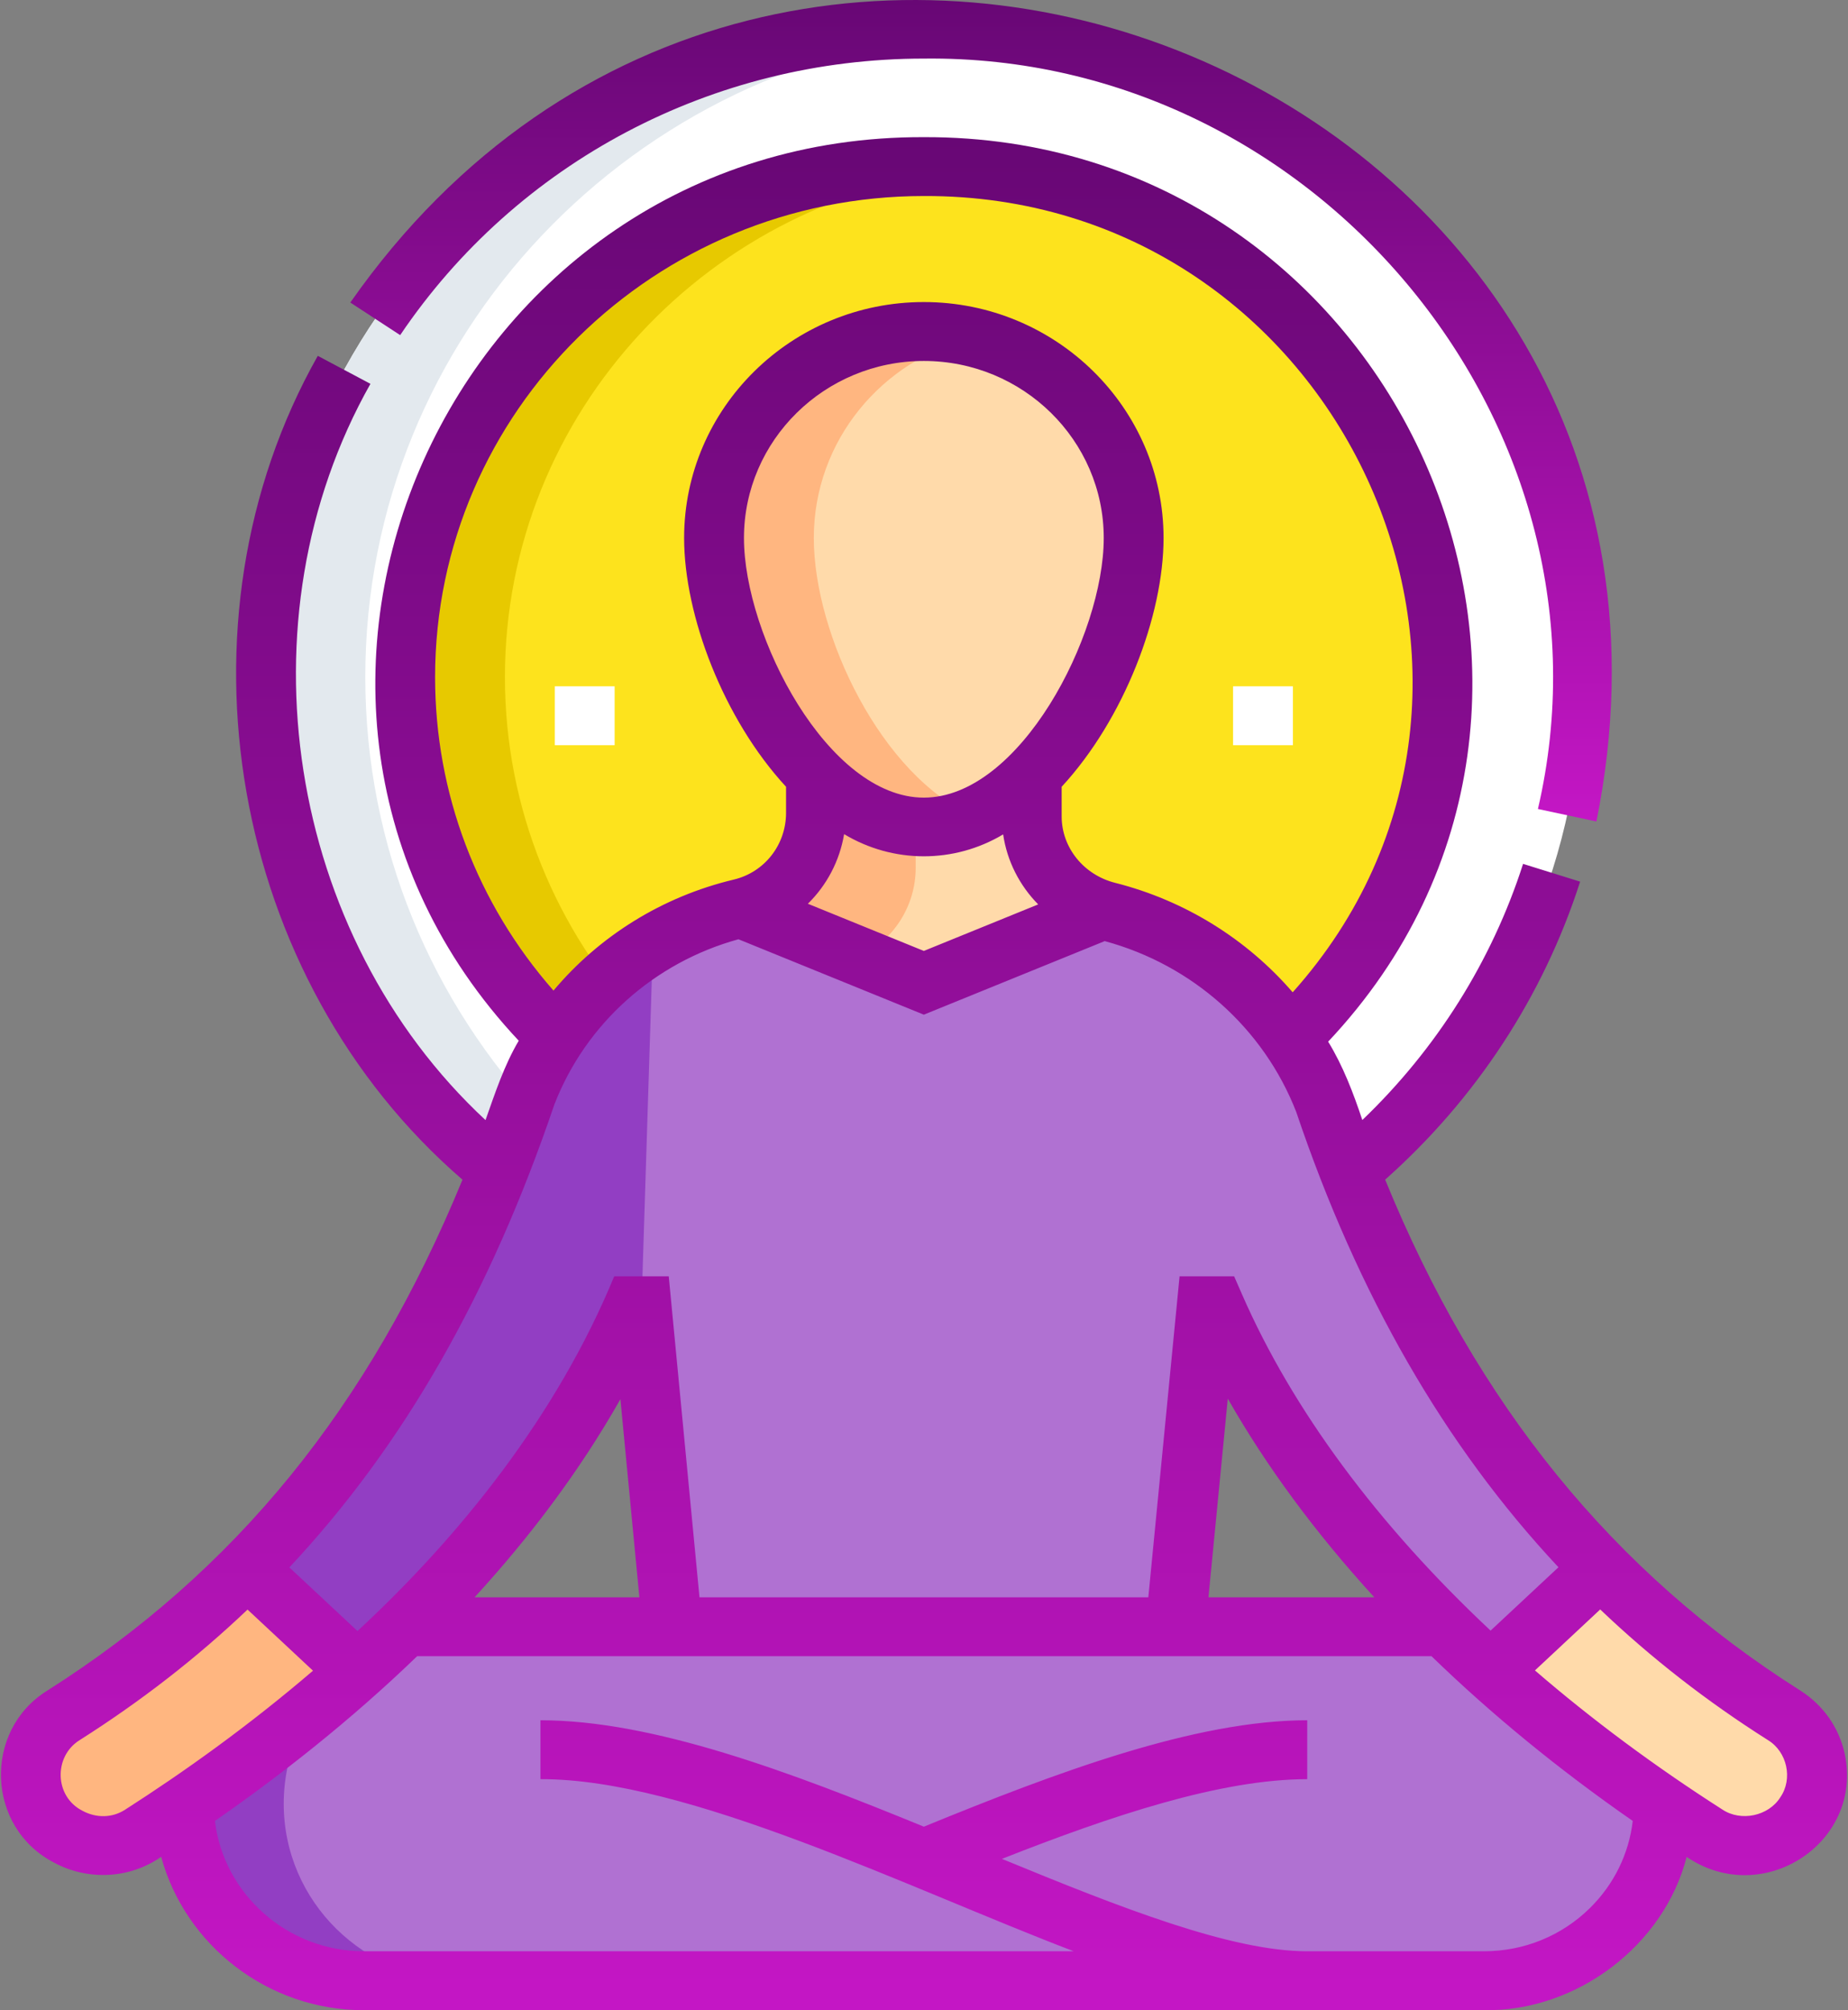 <svg xmlns="http://www.w3.org/2000/svg" width="57" height="62" viewBox="0 0 57 62" fill="none"><rect x="0" y="0" width="57" height="62" fill="#808080" stroke="none"/><path d="M45.769 61.091H11.222C8.158 61.091 5.675 58.647 5.675 55.632C5.675 52.617 8.158 50.173 11.222 50.173H45.769C48.833 50.173 51.316 52.617 51.316 55.632C51.316 58.647 48.833 61.091 45.769 61.091Z" fill="#B071D2"></path><path d="M8.751 55.632C8.751 52.617 11.235 50.173 14.298 50.173H11.222C8.158 50.173 5.675 52.617 5.675 55.632C5.675 58.647 8.158 61.091 11.222 61.091H14.298C11.235 61.091 8.751 58.647 8.751 55.632Z" fill="#923EC3"></path><path d="M28.495 40.865C39.71 40.865 48.801 31.919 48.801 20.882C48.801 9.846 39.71 0.899 28.495 0.899C17.281 0.899 8.19 9.846 8.19 20.882C8.19 31.919 17.281 40.865 28.495 40.865Z" fill="white"></path><path d="M28.495 36.627C37.331 36.627 44.494 29.578 44.494 20.882C44.494 12.187 37.331 5.138 28.495 5.138C19.66 5.138 12.497 12.187 12.497 20.882C12.497 29.578 19.66 36.627 28.495 36.627Z" fill="#FDE31D"></path><path d="M15.574 20.882C15.574 12.711 21.931 5.975 30.034 5.211C29.527 5.163 29.014 5.138 28.495 5.138C19.674 5.138 12.497 12.201 12.497 20.882C12.497 29.564 19.674 36.627 28.495 36.627C29.014 36.627 29.527 36.601 30.034 36.553C21.931 35.789 15.574 29.053 15.574 20.882Z" fill="#E7C900"></path><path d="M11.267 20.882C11.267 10.355 19.538 1.729 30.034 0.956C29.526 0.918 29.013 0.899 28.495 0.899C17.281 0.899 8.19 9.846 8.19 20.882C8.19 31.919 17.281 40.865 28.495 40.865C29.013 40.865 29.526 40.846 30.034 40.809C19.538 40.035 11.267 31.409 11.267 20.882Z" fill="#E3E9EE"></path><path d="M42.061 37.116L40.85 33.986C39.706 31.032 37.185 28.873 34.166 28.109C34.116 28.096 34.066 28.082 34.017 28.066L28.495 30.312L22.843 28.013C19.861 28.727 17.358 30.841 16.232 33.754L14.93 37.116C13.293 41.346 10.79 45.168 7.606 48.364L11.012 51.545C14.614 48.306 17.72 44.488 19.552 40.273H19.787L20.735 50.173H36.258L37.222 40.273H37.458C39.288 44.486 42.384 48.304 45.98 51.541L49.383 48.362C46.199 45.168 43.697 41.345 42.061 37.116Z" fill="#B071D2"></path><path d="M1.958 52.906C0.929 53.561 0.635 54.913 1.302 55.925C1.968 56.938 3.342 57.227 4.37 56.571C6.651 55.117 8.915 53.429 11.011 51.545L7.606 48.364C5.908 50.068 4.016 51.593 1.958 52.906Z" fill="#FFB680"></path><path d="M55.033 52.906C52.974 51.593 51.082 50.067 49.383 48.362L45.98 51.541C48.075 53.426 50.338 55.116 52.621 56.571C53.649 57.226 55.023 56.938 55.689 55.925C56.355 54.913 56.062 53.561 55.033 52.906Z" fill="#FFDAAA"></path><path d="M33.854 28.011C32.652 27.573 31.824 26.463 31.824 25.181V22.234H25.167V25.069C25.167 26.454 24.221 27.684 22.854 28.011H22.852C22.849 28.012 22.846 28.012 22.843 28.013L28.496 30.312L34.018 28.066C33.963 28.049 33.854 28.011 33.854 28.011Z" fill="#FFDAAA"></path><path d="M28.244 26.765V22.234H25.167V25.069C25.167 26.454 24.221 27.684 22.854 28.011H22.852C22.849 28.012 22.846 28.012 22.843 28.013L26.505 29.503C27.555 29.011 28.244 27.945 28.244 26.765Z" fill="#FFB680"></path><path d="M34.967 16.593C34.967 20.11 32.069 25.509 28.495 25.509C24.921 25.509 22.024 20.11 22.024 16.593C22.024 13.076 24.921 10.224 28.495 10.224C32.069 10.224 34.967 13.076 34.967 16.593Z" fill="#FFDAAA"></path><path d="M25.101 16.593C25.101 13.598 27.202 11.086 30.034 10.407C29.54 10.288 29.026 10.224 28.495 10.224C24.921 10.224 22.024 13.076 22.024 16.593C22.024 20.11 24.921 25.509 28.495 25.509C29.026 25.509 29.541 25.39 30.034 25.176C27.202 23.948 25.101 19.589 25.101 16.593Z" fill="#FFB680"></path><path d="M19.787 40.273L20.139 29.121C18.391 30.174 16.995 31.78 16.232 33.754L14.93 37.116C13.293 41.346 10.79 45.168 7.606 48.364L11.012 51.545C14.614 48.306 17.72 44.488 19.552 40.273H19.787Z" fill="#923EC3"></path><path d="M56.899 54.092C56.724 53.284 56.239 52.593 55.532 52.142C49.762 48.493 45.554 43.32 42.724 36.383C45.528 33.892 47.602 30.727 48.738 27.192L46.978 26.644C46.014 29.643 44.31 32.35 42.02 34.544C41.743 33.713 41.424 32.874 40.966 32.127C50.891 21.59 43.102 4.183 28.495 4.23C13.907 4.182 6.109 21.556 16 32.098C15.55 32.858 15.268 33.72 14.975 34.547C8.841 28.841 7.321 19.108 11.426 11.838L9.802 10.975C5.165 19.186 7.087 30.189 14.265 36.384C11.38 43.407 7.26 48.461 1.456 52.144C-0.529 53.378 -0.428 56.363 1.666 57.447C2.713 58.012 4 57.949 4.971 57.269C5.711 59.984 8.246 61.999 11.222 61.999H45.769C48.636 62.046 51.328 59.993 52.023 57.271C54.368 58.87 57.483 56.835 56.899 54.092ZM38.306 39.914L38.066 39.365H36.383L35.419 49.264H21.575L20.627 39.365H18.945C17.18 43.647 14.203 47.362 11.026 50.305L8.925 48.343C12.456 44.574 15.12 39.898 17.101 34.06C18.071 31.568 20.178 29.685 22.777 28.969L28.495 31.295L34.074 29.026C36.775 29.756 38.976 31.714 39.98 34.292C41.885 39.936 44.558 44.585 48.069 48.338L45.976 50.292C42.506 47.04 39.871 43.497 38.306 39.914ZM42.389 49.264H37.274L37.87 43.137C39.061 45.23 40.582 47.288 42.389 49.264ZM19.721 49.264H14.639C16.315 47.436 17.865 45.398 19.136 43.154L19.721 49.264ZM28.495 24.601C25.54 24.601 22.947 19.61 22.947 16.593C22.947 13.582 25.436 11.133 28.495 11.133C31.555 11.133 34.044 13.582 34.044 16.593C34.044 19.61 31.45 24.601 28.495 24.601ZM26.036 25.727C27.547 26.635 29.427 26.639 30.941 25.735C31.062 26.558 31.447 27.31 32.022 27.894L28.495 29.329L24.918 27.874C25.5 27.303 25.897 26.556 26.036 25.727ZM13.42 20.882C13.42 12.701 20.183 6.046 28.495 6.046C41.319 5.998 48.335 21.142 39.872 30.605C38.462 28.972 36.557 27.776 34.396 27.229C33.424 26.983 32.746 26.141 32.746 25.18V24.266C34.673 22.179 35.889 18.985 35.889 16.593C35.889 12.581 32.572 9.316 28.495 9.316C24.418 9.316 21.101 12.581 21.101 16.593C21.101 18.985 22.317 22.179 24.245 24.266V25.069C24.245 26.056 23.582 26.902 22.634 27.128C20.423 27.655 18.483 28.872 17.072 30.552C14.71 27.86 13.42 24.465 13.42 20.882ZM2.548 55.851C1.675 55.414 1.647 54.171 2.458 53.669C4.349 52.469 6.07 51.133 7.635 49.643L9.654 51.528C7.669 53.23 5.659 54.662 3.86 55.814C3.47 56.068 2.979 56.082 2.548 55.851ZM49.039 58.85C48.166 59.709 47.004 60.182 45.768 60.182H40.32C37.982 60.182 34.571 58.843 30.904 57.332C34.289 55.997 37.654 54.874 40.32 54.874V53.057C36.873 53.057 32.605 54.657 28.496 56.339C24.333 54.635 20.138 53.057 16.67 53.057V54.874C21.213 54.853 28.023 58.238 33.119 60.182H11.222C8.866 60.182 6.897 58.417 6.629 56.162C8.641 54.766 10.805 53.071 12.867 51.081H44.153C45.998 52.87 48.078 54.576 50.361 56.162C50.242 57.177 49.782 58.118 49.039 58.85ZM54.913 55.432C54.55 56.013 53.696 56.193 53.123 55.809C51.031 54.471 49.096 53.032 47.344 51.52L49.357 49.639C50.928 51.138 52.651 52.479 54.531 53.669C55.124 54.03 55.305 54.864 54.913 55.432Z" fill="url(#paint0_linear_371_2071)"></path><path d="M28.495 1.807C40.691 1.664 50.152 13.273 47.436 24.951L49.24 25.337C53.813 2.695 24.098 -9.666 10.805 9.331L12.343 10.336C15.948 4.996 21.987 1.807 28.495 1.807Z" fill="url(#paint1_linear_371_2071)"></path><path d="M17.112 21.167H18.958V22.984H17.112V21.167Z" fill="white"></path><path d="M38.033 21.167H39.879V22.984H38.033V21.167Z" fill="white"></path><defs><linearGradient id="paint0_linear_371_2071" x1="28.5" y1="4.23" x2="28.5" y2="62" gradientUnits="userSpaceOnUse"><stop stop-color="#680775"></stop><stop offset="1" stop-color="#C416C5"></stop></linearGradient><linearGradient id="paint1_linear_371_2071" x1="30.259" y1="0" x2="30.259" y2="25.337" gradientUnits="userSpaceOnUse"><stop stop-color="#680775"></stop><stop offset="1" stop-color="#C416C5"></stop></linearGradient></defs></svg>